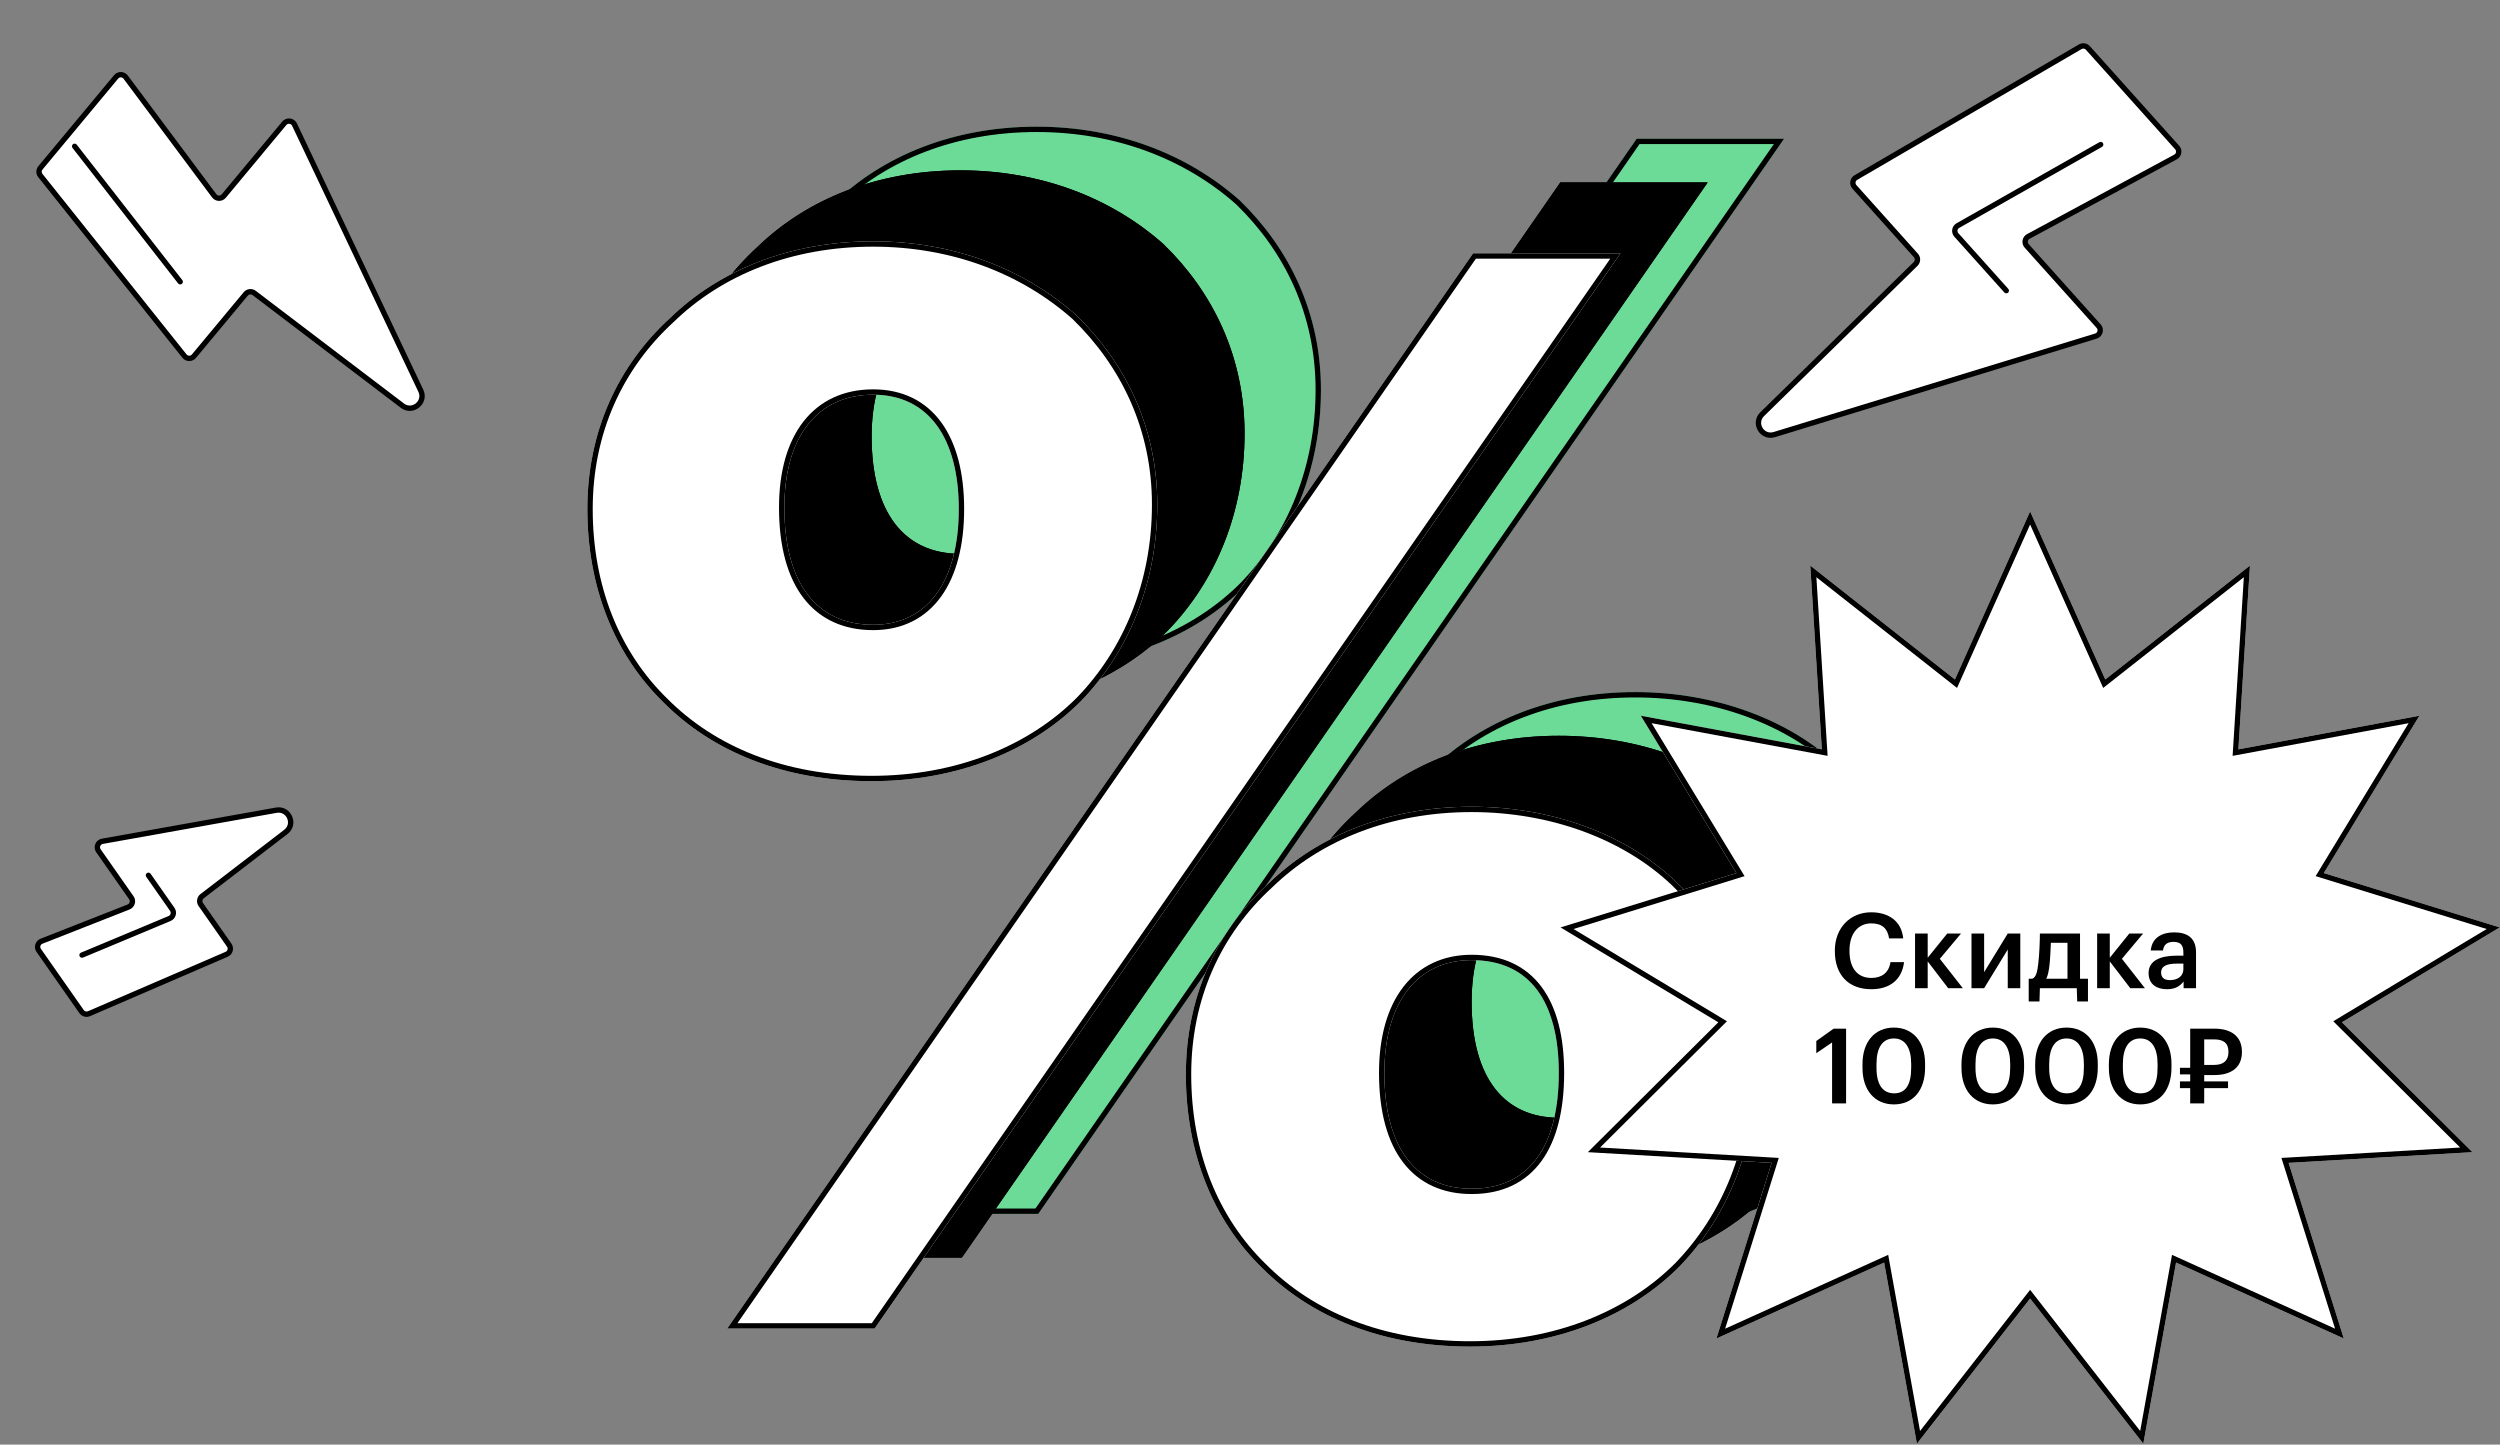 <?xml version="1.0" encoding="UTF-8"?> <svg xmlns="http://www.w3.org/2000/svg" width="803" height="464" viewBox="0 0 803 464" fill="none"><rect x="0" y="0" width="803" height="464" fill="#808080" stroke="none"/> <path d="M332.996 163.855C350.868 163.855 360.528 149.365 360.528 126.663C360.528 103.962 350.868 89.954 332.996 89.954C315.125 89.954 304.499 103.479 304.499 126.18C304.499 150.814 315.125 163.855 332.996 163.855ZM332.513 214.088C304.016 214.088 281.314 204.428 265.858 188.971C249.919 173.515 241.225 151.78 241.225 126.663C241.225 102.03 250.885 80.777 267.79 65.321C283.729 49.865 306.431 40.688 332.996 40.688C358.596 40.688 381.297 49.382 398.203 64.355C414.142 79.811 424.285 100.581 424.285 125.214C424.285 150.331 415.108 172.549 399.652 188.488C383.712 204.428 360.045 214.088 332.513 214.088ZM525.717 44.552H573.052L333.479 389.903H286.144L525.717 44.552ZM525.234 344.983C544.071 344.983 553.249 330.976 553.249 307.792C553.249 285.09 544.071 271.566 525.234 271.566C507.846 271.566 497.22 285.09 497.22 307.792C497.22 332.425 507.846 344.983 525.234 344.983ZM524.751 395.699C496.254 395.699 473.552 386.039 458.096 370.583C442.156 355.127 433.462 333.391 433.462 308.275C433.462 283.641 443.123 262.389 460.028 246.933C475.967 231.476 498.669 222.299 525.234 222.299C550.834 222.299 574.501 230.993 590.44 245.966C606.38 260.94 616.523 281.709 616.523 306.826C616.523 331.942 607.346 354.161 591.889 370.1C575.95 386.039 552.283 395.699 524.751 395.699Z" fill="#6CDB97"></path> <path fill-rule="evenodd" clip-rule="evenodd" d="M267.063 187.747L267.073 187.757C282.17 202.854 304.417 212.37 332.513 212.37C359.641 212.37 382.849 202.857 398.428 187.283C413.553 171.68 422.567 149.9 422.567 125.214C422.567 101.102 412.656 80.776 397.035 65.615C380.464 50.951 358.186 42.405 332.996 42.405C306.832 42.405 284.574 51.439 268.986 66.554L268.968 66.572L268.949 66.589C252.403 81.717 242.942 102.508 242.942 126.663C242.942 151.373 251.488 172.644 267.054 187.738L267.063 187.747ZM398.203 64.355C414.142 79.811 424.285 100.581 424.285 125.214C424.285 150.331 415.108 172.549 399.652 188.488C383.712 204.428 360.045 214.088 332.513 214.088C304.016 214.088 281.314 204.428 265.858 188.971C249.919 173.515 241.225 151.78 241.225 126.663C241.225 102.03 250.885 80.777 267.79 65.321C283.729 49.865 306.431 40.688 332.996 40.688C358.596 40.688 381.297 49.382 398.203 64.355ZM459.301 369.359L459.311 369.368C474.408 384.466 496.654 393.982 524.751 393.982C551.879 393.982 575.087 384.468 590.666 368.894C605.791 353.291 614.805 331.511 614.805 306.826C614.805 282.207 604.875 261.883 589.264 247.219C573.692 232.59 550.468 224.017 525.234 224.017C499.07 224.017 476.812 233.05 461.224 248.166L461.206 248.183L461.187 248.2C444.641 263.328 435.18 284.119 435.18 308.275C435.18 332.985 443.726 354.255 459.292 369.35L459.301 369.359ZM460.028 246.933C443.123 262.389 433.462 283.641 433.462 308.275C433.462 333.391 442.156 355.127 458.096 370.583C473.552 386.039 496.254 395.699 524.751 395.699C552.283 395.699 575.95 386.039 591.889 370.1C607.346 354.161 616.523 331.942 616.523 306.826C616.523 281.709 606.38 260.94 590.44 245.966C574.501 230.993 550.834 222.299 525.234 222.299C498.669 222.299 475.967 231.476 460.028 246.933ZM354.858 154.775C349.873 161.703 342.461 165.573 332.996 165.573C323.6 165.573 315.943 162.119 310.686 155.304C305.479 148.555 302.781 138.711 302.781 126.18C302.781 114.587 305.492 105.11 310.696 98.492C315.941 91.822 323.583 88.237 332.996 88.237C342.44 88.237 349.854 91.968 354.849 98.78C359.791 105.519 362.246 115.103 362.246 126.663C362.246 138.224 359.791 147.921 354.858 154.775ZM526.616 46.269L289.427 388.185H332.58L569.77 46.269H526.616ZM525.717 44.552L286.144 389.903H333.479L573.052 44.552H525.717ZM547.695 336.091C542.685 342.989 535.135 346.701 525.234 346.701C516.086 346.701 508.549 343.373 503.35 336.679C498.2 330.049 495.502 320.322 495.502 307.792C495.502 296.198 498.212 286.726 503.35 280.112C508.528 273.445 516.047 269.848 525.234 269.848C535.112 269.848 542.661 273.422 547.681 280.137C552.64 286.77 554.966 296.25 554.966 307.792C554.966 319.569 552.642 329.281 547.695 336.091ZM360.528 126.663C360.528 149.365 350.868 163.855 332.996 163.855C315.125 163.855 304.499 150.814 304.499 126.18C304.499 103.479 315.125 89.954 332.996 89.954C350.868 89.954 360.528 103.962 360.528 126.663ZM553.249 307.792C553.249 330.976 544.071 344.983 525.234 344.983C507.846 344.983 497.22 332.425 497.22 307.792C497.22 285.09 507.846 271.566 525.234 271.566C544.071 271.566 553.249 285.09 553.249 307.792Z" fill="black"></path> <path d="M308.471 177.882C326.342 177.882 336.003 163.392 336.003 140.691C336.003 117.989 326.342 103.982 308.471 103.982C290.6 103.982 279.973 117.506 279.973 140.208C279.973 164.841 290.6 177.882 308.471 177.882ZM307.988 228.115C279.49 228.115 256.789 218.455 241.333 202.999C225.393 187.542 216.699 165.807 216.699 140.691C216.699 116.057 226.359 94.805 243.265 79.348C259.204 63.892 281.905 54.715 308.471 54.715C334.07 54.715 356.772 63.409 373.677 78.382C389.617 93.839 399.76 114.608 399.76 139.241C399.76 164.358 390.583 186.576 375.126 202.516C359.187 218.455 335.52 228.115 307.988 228.115ZM501.192 58.579H548.527L308.954 403.931H261.619L501.192 58.579ZM500.709 359.011C519.546 359.011 528.723 345.003 528.723 321.819C528.723 299.118 519.546 285.593 500.709 285.593C483.32 285.593 472.694 299.118 472.694 321.819C472.694 346.453 483.32 359.011 500.709 359.011ZM500.226 409.727C471.728 409.727 449.027 400.067 433.57 384.61C417.631 369.154 408.937 347.419 408.937 322.302C408.937 297.669 418.597 276.416 435.502 260.96C451.442 245.504 474.143 236.326 500.709 236.326C526.308 236.326 549.976 245.021 565.915 259.994C581.854 274.967 591.997 295.737 591.997 320.853C591.997 345.97 582.82 368.188 567.364 384.127C551.425 400.067 527.757 409.727 500.226 409.727Z" fill="black"></path> <path fill-rule="evenodd" clip-rule="evenodd" d="M242.538 201.775L242.547 201.784C257.645 216.881 279.891 226.397 307.988 226.397C335.115 226.397 358.323 216.884 373.902 201.31C389.028 185.707 398.042 163.927 398.042 139.241C398.042 115.129 388.13 94.803 372.509 79.642C355.939 64.979 333.66 56.433 308.471 56.433C282.307 56.433 260.048 65.466 244.461 80.582L244.443 80.599L244.424 80.616C227.878 95.744 218.417 116.535 218.417 140.691C218.417 165.401 226.963 186.671 242.529 201.765L242.538 201.775ZM373.677 78.382C389.617 93.839 399.76 114.608 399.76 139.241C399.76 164.358 390.583 186.576 375.126 202.516C359.187 218.455 335.52 228.115 307.988 228.115C279.49 228.115 256.789 218.455 241.333 202.999C225.393 187.542 216.699 165.807 216.699 140.691C216.699 116.057 226.359 94.805 243.265 79.348C259.204 63.892 281.905 54.715 308.471 54.715C334.07 54.715 356.772 63.409 373.677 78.382ZM434.776 383.386L434.785 383.396C449.882 398.493 472.129 408.009 500.226 408.009C527.353 408.009 550.562 398.495 566.141 382.921C581.266 367.318 590.28 345.539 590.28 320.853C590.28 296.234 580.35 275.911 564.739 261.246C549.166 246.617 525.942 238.044 500.709 238.044C474.545 238.044 452.286 247.078 436.698 262.193L436.68 262.211L436.662 262.228C420.115 277.356 410.655 298.147 410.655 322.302C410.655 347.012 419.2 368.283 434.766 383.377L434.776 383.386ZM435.502 260.96C418.597 276.416 408.937 297.669 408.937 322.302C408.937 347.419 417.631 369.154 433.57 384.61C449.027 400.067 471.728 409.727 500.226 409.727C527.757 409.727 551.425 400.067 567.364 384.127C582.82 368.188 591.997 345.97 591.997 320.853C591.997 295.737 581.854 274.967 565.915 259.994C549.976 245.021 526.308 236.326 500.709 236.326C474.143 236.326 451.442 245.504 435.502 260.96ZM330.333 168.803C325.348 175.73 317.936 179.6 308.471 179.6C299.074 179.6 291.417 176.146 286.16 169.332C280.954 162.582 278.256 152.738 278.256 140.208C278.256 128.615 280.966 119.137 286.17 112.52C291.416 105.849 299.058 102.264 308.471 102.264C317.914 102.264 325.329 105.996 330.324 112.807C335.266 119.546 337.72 129.13 337.72 140.691C337.72 152.252 335.265 161.949 330.333 168.803ZM502.091 60.297L264.902 402.213H308.055L545.244 60.297H502.091ZM501.192 58.579L261.619 403.931H308.954L548.527 58.579H501.192ZM523.17 350.119C518.16 357.016 510.609 360.729 500.709 360.729C491.56 360.729 484.024 357.401 478.824 350.706C473.674 344.076 470.976 334.349 470.976 321.819C470.976 310.226 473.687 300.753 478.824 294.139C484.002 287.473 491.522 283.875 500.709 283.875C510.586 283.875 518.136 287.45 523.156 294.165C528.115 300.798 530.441 310.277 530.441 321.819C530.441 333.597 528.117 343.309 523.17 350.119ZM336.003 140.691C336.003 163.392 326.342 177.882 308.471 177.882C290.6 177.882 279.973 164.841 279.973 140.208C279.973 117.506 290.6 103.982 308.471 103.982C326.342 103.982 336.003 117.989 336.003 140.691ZM528.723 321.819C528.723 345.003 519.546 359.011 500.709 359.011C483.32 359.011 472.694 346.453 472.694 321.819C472.694 299.118 483.32 285.593 500.709 285.593C519.546 285.593 528.723 299.118 528.723 321.819Z" fill="black"></path> <path d="M280.434 200.679C298.305 200.679 307.965 186.189 307.965 163.487C307.965 140.786 298.305 126.779 280.434 126.779C262.563 126.779 251.936 140.303 251.936 163.004C251.936 187.638 262.563 200.679 280.434 200.679ZM279.951 250.912C251.453 250.912 228.752 241.252 213.296 225.796C197.356 210.339 188.662 188.604 188.662 163.487C188.662 138.854 198.322 117.601 215.228 102.145C231.167 86.689 253.868 77.512 280.434 77.512C306.033 77.512 328.735 86.206 345.64 101.179C361.579 116.635 371.723 137.405 371.723 162.038C371.723 187.155 362.545 209.373 347.089 225.313C331.15 241.252 307.482 250.912 279.951 250.912ZM473.155 81.376H520.49L280.917 426.727H233.582L473.155 81.376ZM472.672 381.808C491.509 381.808 500.686 367.8 500.686 344.616C500.686 321.914 491.509 308.39 472.672 308.39C455.283 308.39 444.657 321.914 444.657 344.616C444.657 369.249 455.283 381.808 472.672 381.808ZM472.189 432.524C443.691 432.524 420.99 422.863 405.533 407.407C389.594 391.951 380.9 370.215 380.9 345.099C380.9 320.465 390.56 299.213 407.465 283.757C423.405 268.3 446.106 259.123 472.672 259.123C498.271 259.123 521.939 267.817 537.878 282.791C553.817 297.764 563.96 318.533 563.96 343.65C563.96 368.766 554.783 390.985 539.327 406.924C523.388 422.863 499.72 432.524 472.189 432.524Z" fill="white"></path> <path fill-rule="evenodd" clip-rule="evenodd" d="M214.501 224.572L214.51 224.581C229.608 239.678 251.854 249.194 279.951 249.194C307.078 249.194 330.286 239.681 345.865 224.107C360.991 208.504 370.005 186.724 370.005 162.038C370.005 137.926 360.093 117.6 344.472 102.439C327.901 87.776 305.623 79.23 280.434 79.23C254.27 79.23 232.011 88.263 216.424 103.378L216.405 103.396L216.387 103.413C199.841 118.541 190.38 139.332 190.38 163.487C190.38 188.197 198.926 209.468 214.491 224.562L214.501 224.572ZM345.64 101.179C361.579 116.635 371.723 137.405 371.723 162.038C371.723 187.155 362.545 209.373 347.089 225.313C331.15 241.252 307.482 250.912 279.951 250.912C251.453 250.912 228.752 241.252 213.296 225.796C197.356 210.339 188.662 188.604 188.662 163.487C188.662 138.854 198.322 117.601 215.228 102.145C231.167 86.689 253.868 77.512 280.434 77.512C306.033 77.512 328.735 86.206 345.64 101.179ZM406.739 406.183L406.748 406.192C421.845 421.29 444.092 430.806 472.189 430.806C499.316 430.806 522.525 421.292 538.104 405.718C553.229 390.115 562.243 368.336 562.243 343.65C562.243 319.031 552.313 298.708 536.702 284.043C521.129 269.414 497.905 260.841 472.672 260.841C446.508 260.841 424.249 269.874 408.661 284.99L408.643 285.008L408.624 285.025C392.078 300.152 382.618 320.943 382.618 345.099C382.618 369.809 391.163 391.08 406.729 406.174L406.739 406.183ZM407.465 283.757C390.56 299.213 380.9 320.465 380.9 345.099C380.9 370.215 389.594 391.951 405.533 407.407C420.99 422.863 443.691 432.524 472.189 432.524C499.72 432.524 523.388 422.863 539.327 406.924C554.783 390.985 563.96 368.766 563.96 343.65C563.96 318.533 553.817 297.764 537.878 282.791C521.939 267.817 498.271 259.123 472.672 259.123C446.106 259.123 423.405 268.3 407.465 283.757ZM302.296 191.6C297.311 198.527 289.899 202.397 280.434 202.397C271.037 202.397 263.38 198.943 258.123 192.129C252.917 185.379 250.218 175.535 250.218 163.004C250.218 151.411 252.929 141.934 258.133 135.317C263.379 128.646 271.021 125.061 280.434 125.061C289.877 125.061 297.291 128.792 302.287 135.604C307.228 142.343 309.683 151.927 309.683 163.487C309.683 175.048 307.228 184.745 302.296 191.6ZM474.054 83.094L236.864 425.01H280.018L517.207 83.094H474.054ZM473.155 81.376L233.582 426.727H280.917L520.49 81.376H473.155ZM495.133 372.916C490.122 379.813 482.572 383.525 472.672 383.525C463.523 383.525 455.987 380.198 450.787 373.503C445.637 366.873 442.939 357.146 442.939 344.616C442.939 333.022 445.65 323.55 450.787 316.936C455.965 310.27 463.485 306.672 472.672 306.672C482.549 306.672 490.099 310.247 495.119 316.961C500.078 323.595 502.404 333.074 502.404 344.616C502.404 356.394 500.08 366.105 495.133 372.916ZM307.965 163.487C307.965 186.189 298.305 200.679 280.434 200.679C262.563 200.679 251.936 187.638 251.936 163.004C251.936 140.303 262.563 126.779 280.434 126.779C298.305 126.779 307.965 140.786 307.965 163.487ZM500.686 344.616C500.686 367.8 491.509 381.808 472.672 381.808C455.283 381.808 444.657 369.249 444.657 344.616C444.657 321.914 455.283 308.39 472.672 308.39C491.509 308.39 500.686 321.914 500.686 344.616Z" fill="black"></path> <path d="M699.31 47.388L670.627 15.399C670.006 14.707 668.984 14.546 668.18 15.014L596.11 57.024C595.037 57.649 594.809 59.102 595.638 60.026L615.394 82.059C616.094 82.84 616.055 84.034 615.306 84.768L566.007 133.042C563.072 135.915 565.971 140.795 569.898 139.592L673.205 107.951C674.574 107.531 675.046 105.833 674.09 104.767L650.97 78.983C650.123 78.038 650.382 76.551 651.498 75.949L698.781 50.422C699.897 49.819 700.156 48.332 699.31 47.388Z" fill="white"></path> <path fill-rule="evenodd" clip-rule="evenodd" d="M667.748 14.272C668.904 13.599 670.374 13.83 671.267 14.826L699.95 46.815C701.167 48.172 700.795 50.311 699.19 51.178L651.907 76.705C651.28 77.043 651.134 77.879 651.61 78.409L674.73 104.194C676.105 105.727 675.426 108.169 673.457 108.772L570.151 140.413C565.363 141.88 561.829 135.931 565.407 132.428L614.705 84.155C615.126 83.742 615.148 83.072 614.755 82.632L594.999 60.6C593.807 59.27 594.135 57.181 595.678 56.282L667.748 14.272ZM669.988 15.973C669.639 15.584 669.065 15.493 668.613 15.757L596.543 57.766C595.94 58.117 595.812 58.934 596.278 59.453L616.034 81.486C617.041 82.609 616.985 84.327 615.907 85.382L566.609 133.655C564.317 135.9 566.58 139.71 569.647 138.771L672.954 107.13C673.723 106.894 673.988 105.94 673.451 105.341L650.331 79.556C649.114 78.198 649.486 76.059 651.091 75.193L698.374 49.666L698.782 50.422L698.374 49.666C699.001 49.328 699.146 48.492 698.671 47.961L669.988 15.973Z" fill="black"></path> <path fill-rule="evenodd" clip-rule="evenodd" d="M675.493 45.999C675.727 46.412 675.583 46.936 675.17 47.17L629.296 73.202C628.685 73.549 628.55 74.372 629.02 74.895L645.063 92.787C645.379 93.141 645.35 93.684 644.997 94C644.643 94.317 644.1 94.287 643.784 93.934L627.741 76.042C626.539 74.703 626.883 72.596 628.448 71.708L674.322 45.676C674.735 45.442 675.259 45.587 675.493 45.999Z" fill="black"></path> <path d="M12.44 305.268L26.196 324.924C26.73 325.686 27.725 325.968 28.579 325.599L72.802 306.514C73.942 306.022 74.343 304.607 73.631 303.59L64.495 290.537C63.894 289.677 64.076 288.496 64.908 287.858L91.819 267.205C95.078 264.704 92.786 259.512 88.742 260.235L32.886 270.22C31.476 270.472 30.803 272.1 31.624 273.274L42.19 288.369C42.917 289.408 42.481 290.854 41.301 291.318L13.328 302.32C12.148 302.784 11.713 304.229 12.44 305.268Z" fill="white"></path> <path fill-rule="evenodd" clip-rule="evenodd" d="M28.92 326.389C27.691 326.919 26.26 326.513 25.493 325.417L11.736 305.761C10.691 304.267 11.317 302.189 13.014 301.521L40.987 290.519C41.65 290.259 41.895 289.446 41.486 288.863L30.921 273.767C29.74 272.08 30.707 269.737 32.734 269.375L88.591 259.39C93.52 258.509 96.315 264.838 92.342 267.887L65.431 288.54C64.963 288.899 64.861 289.562 65.199 290.045L74.335 303.098C75.359 304.561 74.782 306.596 73.142 307.303L28.92 326.389ZM26.9 324.432C27.2 324.86 27.759 325.019 28.239 324.812L72.461 305.726C73.102 305.45 73.327 304.655 72.927 304.083L63.792 291.03C62.926 289.794 63.188 288.096 64.385 287.177L91.296 266.524C93.841 264.571 92.051 260.517 88.893 261.081L33.037 271.066C32.245 271.208 31.867 272.123 32.328 272.782L42.894 287.878C43.939 289.372 43.313 291.451 41.616 292.118L13.643 303.12C12.98 303.381 12.735 304.193 13.143 304.776L26.9 324.432Z" fill="black"></path> <path fill-rule="evenodd" clip-rule="evenodd" d="M25.552 307.108C25.369 306.67 25.576 306.167 26.013 305.984L54.149 294.226C54.797 293.955 55.029 293.154 54.626 292.578L46.967 281.634C46.695 281.245 46.789 280.71 47.178 280.438C47.566 280.166 48.102 280.26 48.374 280.649L56.034 291.593C57.066 293.067 56.471 295.118 54.811 295.811L26.676 307.569C26.238 307.752 25.735 307.545 25.552 307.108Z" fill="black"></path> <path d="M37.293 24.696L12.989 53.91C12.395 54.625 12.384 55.66 12.964 56.387L59.254 114.375C60.028 115.346 61.499 115.361 62.293 114.406L78.933 94.404C79.605 93.597 80.792 93.462 81.627 94.097L129.252 130.3C132.522 132.786 136.928 129.208 135.166 125.497L94.594 40.013C93.98 38.719 92.232 38.499 91.316 39.599L71.878 62.964C71.067 63.939 69.558 63.899 68.8 62.883L40.372 24.778C39.613 23.761 38.104 23.721 37.293 24.696Z" fill="white"></path> <path fill-rule="evenodd" clip-rule="evenodd" d="M12.294 56.923C11.459 55.877 11.474 54.389 12.33 53.361L36.634 24.147C37.8 22.745 39.971 22.803 41.061 24.264L69.489 62.369C69.915 62.941 70.763 62.963 71.219 62.415L90.656 39.05C91.973 37.467 94.488 37.784 95.371 39.645L135.943 125.129C138.09 129.653 132.719 134.014 128.733 130.984L81.108 94.781C80.639 94.424 79.972 94.5 79.595 94.953L62.954 114.956C61.812 116.329 59.697 116.307 58.583 114.911L12.294 56.923ZM13.651 54.46C13.316 54.861 13.31 55.443 13.636 55.851L59.926 113.84C60.361 114.385 61.187 114.393 61.633 113.857L78.274 93.854C79.239 92.694 80.946 92.5 82.148 93.413L129.772 129.616C132.326 131.558 135.767 128.764 134.391 125.866L93.819 40.381C93.474 39.654 92.492 39.531 91.977 40.149L72.539 63.514C71.373 64.916 69.203 64.858 68.112 63.397L39.684 25.291C39.258 24.72 38.41 24.698 37.954 25.246L13.651 54.46Z" fill="black"></path> <path fill-rule="evenodd" clip-rule="evenodd" d="M23.439 46.31C23.813 46.018 24.353 46.085 24.644 46.459L58.566 89.98C58.858 90.355 58.791 90.894 58.417 91.186C58.043 91.478 57.503 91.411 57.211 91.037L23.29 47.515C22.998 47.141 23.065 46.601 23.439 46.31Z" fill="black"></path> <path d="M652.071 164.27L676.214 218.25L722.677 181.672L718.968 240.69L777.108 229.894L746.398 280.428L802.895 297.888L752.218 328.362L794.13 370.078L735.096 373.51L752.82 429.925L698.953 405.529L688.43 463.719L652.071 417.085L615.711 463.719L605.188 405.529L551.321 429.925L569.046 373.51L510.011 370.078L551.923 328.362L501.246 297.888L557.743 280.428L527.033 229.894L585.173 240.69L581.464 181.672L627.928 218.25L652.071 164.27Z" fill="white"></path> <path fill-rule="evenodd" clip-rule="evenodd" d="M652.071 164.27L627.928 218.25L581.464 181.672L585.173 240.69L527.033 229.894L557.743 280.428L501.246 297.888L551.923 328.362L510.011 370.078L569.046 373.51L551.321 429.925L605.188 405.529L615.711 463.719L652.071 417.085L688.43 463.719L698.953 405.529L752.82 429.925L735.096 373.51L794.13 370.078L752.218 328.362L802.895 297.888L746.398 280.428L777.108 229.894L718.968 240.69L722.677 181.672L676.214 218.25L652.071 164.27ZM720.722 185.398L675.545 220.963L652.071 168.477L628.596 220.963L583.42 185.398L587.025 242.781L530.496 232.285L560.356 281.419L505.423 298.396L554.697 328.025L513.946 368.586L571.345 371.923L554.111 426.775L606.486 403.056L616.718 459.634L652.071 414.291L687.423 459.634L697.655 403.056L750.03 426.775L732.796 371.923L790.196 368.586L749.445 328.025L798.718 298.396L743.786 281.419L773.646 232.285L717.116 242.781L720.722 185.398Z" fill="black"></path> <path d="M711.246 342.047C714.2 342.047 715.778 340.637 715.778 337.952V337.818C715.778 334.964 714.066 333.856 711.246 333.856H707.99V342.047H711.246ZM707.99 349.5V354.401H703.491V349.5H700.201V347.352H703.491V345.102H700.201V342.987H703.491V330.398H711.246C716.584 330.398 720.109 332.816 720.109 337.818V337.952C720.109 343.021 716.449 345.304 711.347 345.304H707.99V347.352H715.644V349.5H707.99Z" fill="black"></path> <path d="M687.541 351.178C691.267 351.178 693.013 348.392 693.013 342.92V341.745C693.013 336.609 691.1 333.554 687.474 333.554C683.848 333.554 681.868 336.407 681.868 341.779V342.987C681.868 348.459 683.915 351.178 687.541 351.178ZM687.44 354.737C681.364 354.737 677.369 350.238 677.369 343.021V341.812C677.369 334.527 681.398 330.062 687.44 330.062C693.483 330.062 697.478 334.494 697.478 341.711V342.92C697.478 350.138 693.718 354.737 687.44 354.737Z" fill="black"></path> <path d="M663.871 351.178C667.597 351.178 669.343 348.392 669.343 342.92V341.745C669.343 336.609 667.43 333.554 663.804 333.554C660.178 333.554 658.198 336.407 658.198 341.779V342.987C658.198 348.459 660.245 351.178 663.871 351.178ZM663.77 354.737C657.694 354.737 653.699 350.238 653.699 343.021V341.812C653.699 334.527 657.728 330.062 663.77 330.062C669.813 330.062 673.808 334.494 673.808 341.711V342.92C673.808 350.138 670.048 354.737 663.77 354.737Z" fill="black"></path> <path d="M640.201 351.178C643.928 351.178 645.673 348.392 645.673 342.92V341.745C645.673 336.609 643.76 333.554 640.134 333.554C636.508 333.554 634.528 336.407 634.528 341.779V342.987C634.528 348.459 636.576 351.178 640.201 351.178ZM640.1 354.737C634.024 354.737 630.029 350.238 630.029 343.021V341.812C630.029 334.527 634.058 330.062 640.1 330.062C646.143 330.062 650.138 334.494 650.138 341.711V342.92C650.138 350.138 646.378 354.737 640.1 354.737Z" fill="black"></path> <path d="M608.402 351.178C612.129 351.178 613.874 348.392 613.874 342.92V341.745C613.874 336.609 611.961 333.554 608.335 333.554C604.71 333.554 602.729 336.407 602.729 341.779V342.987C602.729 348.459 604.777 351.178 608.402 351.178ZM608.302 354.737C602.225 354.737 598.23 350.238 598.23 343.021V341.812C598.23 334.527 602.259 330.062 608.302 330.062C614.344 330.062 618.339 334.494 618.339 341.711V342.92C618.339 350.138 614.579 354.737 608.302 354.737Z" fill="black"></path> <path d="M588.466 334.83L583.396 338.288V334.36L588.969 330.398H592.964V354.401H588.466V334.83Z" fill="black"></path> <path d="M696 317.737C692.777 317.737 690.125 316.193 690.125 312.534C690.125 308.438 694.12 306.961 699.122 306.961H701.304V306.054C701.304 303.671 700.532 302.53 698.115 302.53C695.966 302.53 694.993 303.537 694.758 305.282H690.83C691.199 301.187 694.422 299.475 698.35 299.475C702.278 299.475 705.366 301.052 705.366 305.887V317.401H701.371V315.253C700.196 316.763 698.685 317.737 696 317.737ZM696.973 314.816C699.491 314.816 701.304 313.541 701.304 311.258V309.512H699.223C696.134 309.512 694.153 310.217 694.153 312.366C694.153 313.843 694.959 314.816 696.973 314.816Z" fill="black"></path> <path d="M677.662 308.807V317.401H673.6V299.844H677.662V307.632L683.939 299.844H688.371L681.556 307.968L688.941 317.401H684.241L677.662 308.807Z" fill="black"></path> <path d="M658.302 309.948C658.067 311.929 657.798 313.306 657.261 314.38H664.076V302.832H658.738C658.637 304.98 658.537 307.8 658.302 309.948ZM655.079 321.665H651.621V314.38H652.729C653.971 313.943 654.374 312.231 654.676 309.68C655.045 306.692 655.213 302.16 655.213 299.844H668.104V314.38H670.656V321.665H667.198L667.064 317.401H655.213L655.079 321.665Z" fill="black"></path> <path d="M633.242 317.401V299.844H637.304V312.265L644.891 299.844H648.92V317.401H644.891V304.98L637.304 317.401H633.242Z" fill="black"></path> <path d="M619.175 308.807V317.401H615.113V299.844H619.175V307.632L625.453 299.844H629.884L623.07 307.968L630.455 317.401H625.755L619.175 308.807Z" fill="black"></path> <path d="M601.074 317.737C593.554 317.737 589.357 312.937 589.357 305.551V305.283C589.357 298.065 594.292 293.029 601.006 293.029C606.512 293.029 610.775 295.782 611.313 301.422H606.781C606.277 298.199 604.531 296.588 601.04 296.588C596.844 296.588 594.057 299.878 594.057 305.249V305.518C594.057 310.922 596.609 314.112 601.074 314.112C604.431 314.112 606.713 312.433 607.217 309.042H611.581C610.876 314.85 606.814 317.737 601.074 317.737Z" fill="black"></path> </svg> 